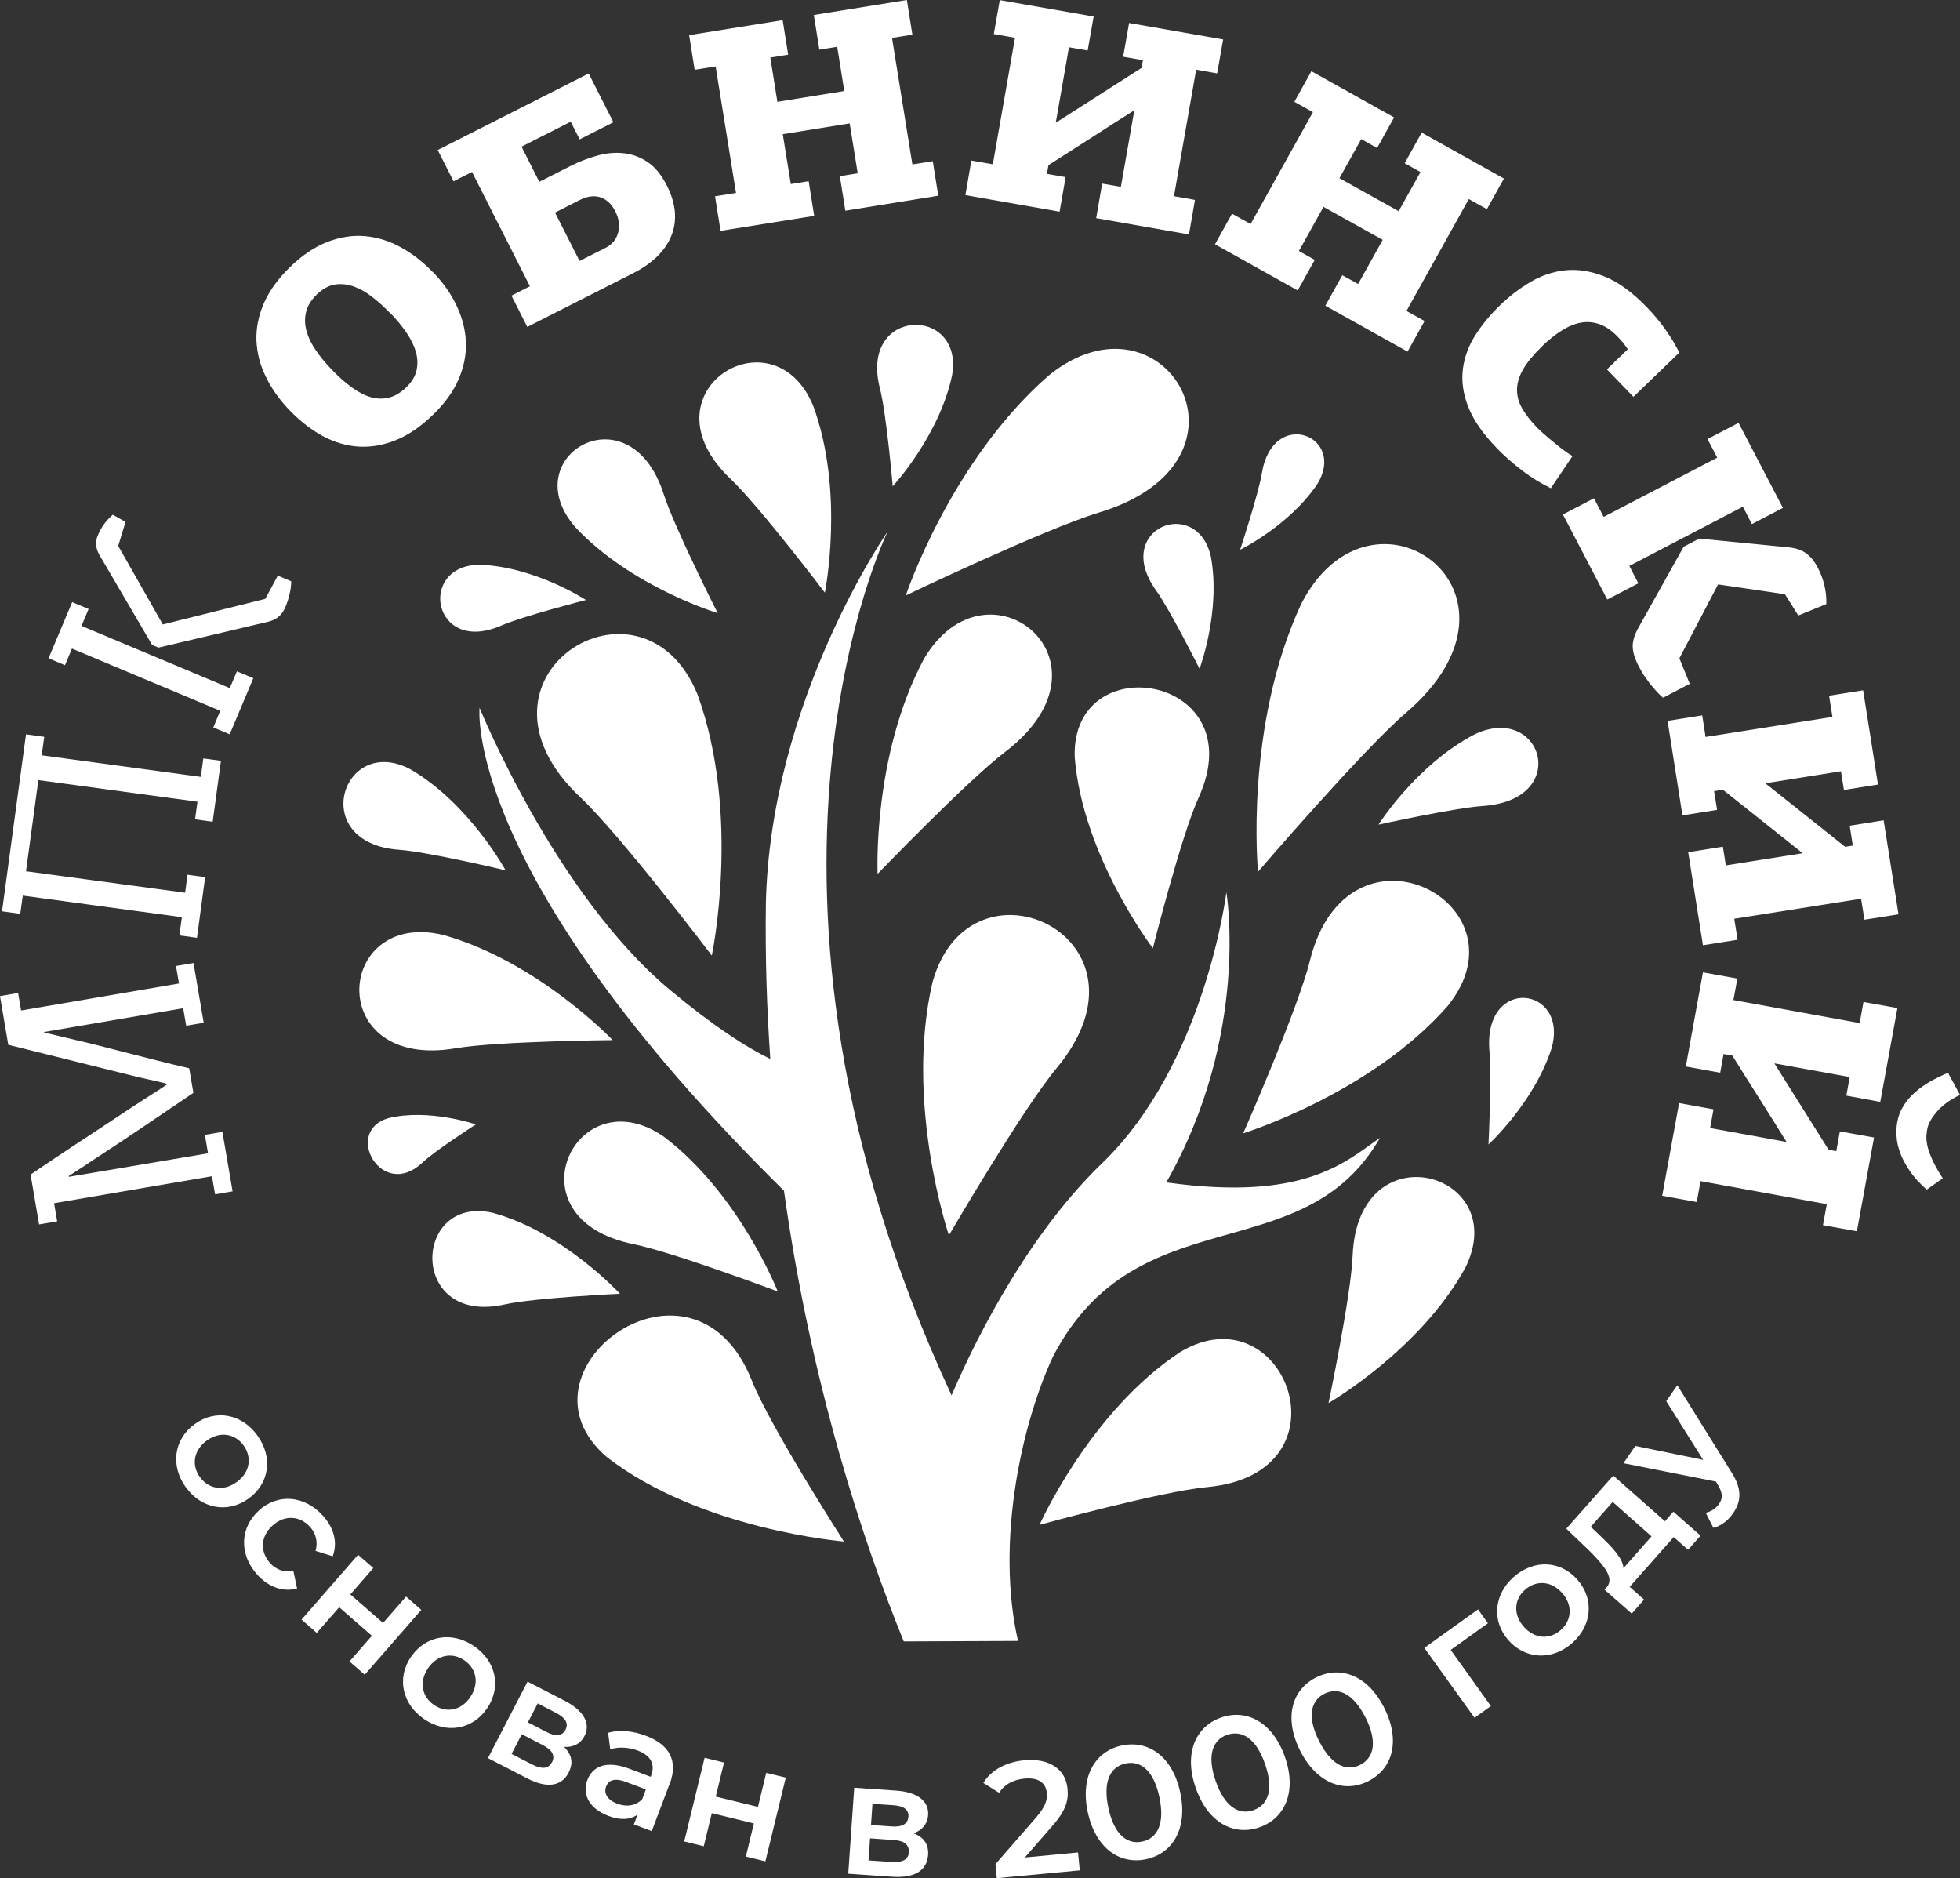 <?xml version="1.0" encoding="UTF-8"?> <svg xmlns="http://www.w3.org/2000/svg" width="1312" height="1257" viewBox="0 0 1312 1257" fill="none"><rect x="0" y="0" width="1312" height="1257" fill="#333333" stroke="none"/><path d="M111.393 725.257C107.461 724.214 103.368 723.251 99.114 722.368C94.861 721.485 90.768 720.522 86.835 719.478L5.538 699.252L0 666.665L12.118 664.578L14.125 676.297L119.82 658.238L117.814 646.519L129.531 644.513L136.352 684.484L124.635 686.49L122.629 674.772L29.614 690.664V691.065L50.641 696.041C56.098 697.326 61.475 698.61 66.852 699.974C72.229 701.339 77.606 702.703 83.063 704.148C90.447 705.994 97.67 707.84 104.893 709.686C112.116 711.532 119.338 713.298 126.642 714.984L129.45 731.437C118.135 739.143 107.059 746.607 96.225 753.911C85.391 761.215 74.316 768.599 62.919 775.983C60.111 777.91 57.302 779.756 54.493 781.602C51.684 783.448 48.875 785.294 46.066 787.06V787.622L139.242 771.89L137.155 759.53L148.872 757.523L155.694 797.333L143.977 799.34L141.89 787.22L36.195 805.279L38.281 817.399L26.163 819.486L20.465 786.097C24.317 783.528 28.811 780.478 34.028 776.947C39.244 773.495 44.702 769.803 50.56 765.951C56.419 762.098 62.438 758.165 68.618 754.072C74.797 749.978 80.816 746.045 86.514 742.193C91.089 739.223 95.583 736.333 99.917 733.524C104.331 730.795 108.183 728.227 111.554 725.98L111.393 725.016V725.257Z" fill="white"></path><path d="M142.371 549.963L130.574 548.357L132.179 536.559L25.681 522.111L17.415 583.111L123.913 597.478L125.518 585.439L137.315 587.044L131.858 627.657L120.061 626.052L121.746 613.852L15.248 599.405L13.563 611.605L1.364 609.919L17.415 491.451L29.614 493.136L27.928 505.497L134.426 519.944L136.112 507.584L147.909 509.189L142.371 549.963Z" fill="white"></path><path d="M153.767 460.63L158.583 449.313L169.578 453.888L153.767 491.451L142.773 486.876L147.427 475.719L48.153 434.063L43.498 445.219L32.503 440.564L48.313 403.001L59.308 407.576L54.573 418.893L153.848 460.549L153.767 460.63ZM177.523 400.914L185.949 385.263L194.938 389.035C194.938 391.764 194.537 394.734 193.814 397.703C193.092 400.753 192.29 403.242 191.487 405.248C190.363 408.218 188.839 410.626 186.913 412.392C184.986 414.157 182.418 415.442 179.208 416.164L106.096 433.421L101.843 431.655L67.975 373.865C65.889 370.655 64.685 367.765 64.364 365.277C64.123 362.789 64.525 360.301 65.728 357.732C67.895 352.676 71.105 348.261 75.519 344.489L84.026 349.305L79.131 365.357L108.985 417.93L177.443 400.834L177.523 400.914Z" fill="white"></path><path d="M289.718 182.037C296.62 189.1 301.917 196.645 305.689 204.671C309.461 212.697 311.548 220.804 311.869 229.071C312.19 237.338 310.504 245.605 306.973 253.872C303.362 262.139 297.664 270.085 289.799 277.63C281.613 285.576 273.347 291.194 265 294.566C256.654 297.937 248.387 299.381 240.201 298.9C232.015 298.418 223.99 296.091 216.205 291.917C208.421 287.743 201.037 281.964 194.055 274.821C187.314 267.838 181.937 260.373 178.084 252.427C174.152 244.562 172.065 236.455 171.664 228.108C171.343 219.841 172.948 211.493 176.56 203.146C180.171 194.799 186.03 186.612 194.216 178.666C202.402 170.72 210.748 165.181 219.175 161.891C227.601 158.68 235.948 157.316 244.214 158.038C252.48 158.76 260.426 161.168 268.13 165.422C275.834 169.596 283.057 175.214 289.718 182.117V182.037ZM261.308 209.727C257.215 205.474 253.122 201.781 248.949 198.571C244.776 195.36 240.603 193.033 236.349 191.588C232.096 190.143 228.003 189.822 223.91 190.464C219.897 191.187 215.884 193.434 212.032 197.126C208.18 200.899 205.772 204.831 204.809 209.085C203.846 213.339 204.007 217.513 205.291 221.847C206.495 226.181 208.661 230.516 211.631 234.77C214.6 239.104 218.131 243.277 222.144 247.451C226.879 252.347 231.373 256.36 235.787 259.491C240.201 262.621 244.375 264.788 248.548 265.912C252.641 267.035 256.654 267.035 260.586 266.072C264.519 265.029 268.29 262.781 271.982 259.17C275.513 255.798 277.761 252.187 278.724 248.254C279.687 244.401 279.606 240.308 278.563 236.134C277.439 231.96 275.433 227.626 272.464 223.212C269.494 218.717 265.803 214.222 261.389 209.647L261.308 209.727Z" fill="white"></path><path d="M410.662 81.788L388.03 93.266L382.011 81.467L349.107 98.162L360.984 121.679L382.091 111.004C387.95 108.034 393.889 105.787 399.988 104.101C406.087 102.416 412.026 101.934 417.724 102.576C423.422 103.218 428.719 105.225 433.695 108.596C438.671 111.967 442.844 117.184 446.375 124.167C449.505 130.347 451.271 136.287 451.752 141.905C452.153 147.604 451.431 152.901 449.345 157.877C447.338 162.854 444.208 167.429 439.955 171.602C435.701 175.776 430.404 179.468 424.145 182.679L352.959 218.797L342.365 197.848L354.724 191.588L315.962 115.097L303.602 121.358L293.009 100.409L394.049 49.201L410.662 81.948V81.788ZM371.498 142.226L387.95 174.652L405.285 165.904C409.779 163.656 412.588 160.205 413.792 155.63C414.996 151.055 414.354 146.319 411.866 141.423C409.378 136.527 406.007 133.397 401.834 132.033C397.661 130.748 393.086 131.31 388.191 133.798L371.578 142.226H371.498Z" fill="white"></path><path d="M565.874 141.102L562.183 117.906L574.141 115.98L568.763 82.591L523.981 89.814L529.359 123.204L541.316 121.278L545.008 144.474L482.329 154.506L478.638 131.391L492.682 129.143L479.039 44.466L464.994 46.713L461.303 23.517L523.901 13.484L527.593 36.6L515.635 38.526L520.37 68.143L565.152 60.92L560.417 31.303L548.459 33.229L544.767 10.033L607.045 0L610.737 23.196L597.093 25.363L610.737 110.041L624.38 107.874L628.072 130.989L565.794 141.022L565.874 141.102Z" fill="white"></path><path d="M755.917 15.411L818.756 26.407L814.743 49.121L800.699 46.633L785.852 131.31L799.896 133.799L795.884 156.914L733.767 145.999L737.779 122.883L750.299 125.05L759.288 73.922H759.127C749.496 79.942 739.946 86.122 730.476 92.222C721.006 98.322 711.456 104.422 701.825 110.522L700.782 116.382L713.302 118.549L709.289 141.664L646.209 130.588L650.222 107.472L664.587 109.96L679.434 25.283L665.229 22.795L669.242 0.08L732.081 11.076L728.069 33.791L715.549 31.624L706.721 82.029H706.881L764.183 45.429L765.066 40.292L751.824 37.965L755.837 15.25L755.917 15.411Z" fill="white"></path><path d="M887.133 204.671L898.529 184.204L909.123 190.063L925.575 160.526L885.929 138.454L869.477 167.991L880.071 173.93L868.674 194.397L813.299 163.496L824.695 143.029L837.134 149.931L878.867 75.046L866.427 68.143L877.823 47.676L933.199 78.578L921.803 99.045L911.209 93.105L896.603 119.271L936.249 141.343L950.855 115.178L940.261 109.238L951.658 88.771L1006.71 119.512L995.316 139.979L983.198 133.237L941.465 208.122L953.584 214.864L942.188 235.331L887.133 204.591V204.671Z" fill="white"></path><path d="M1032.39 231.639C1026.69 237.177 1022.44 242.234 1019.71 246.889C1016.98 251.544 1015.62 256.039 1015.46 260.373C1015.38 264.708 1016.42 268.962 1018.75 273.055C1021.08 277.229 1024.45 281.563 1028.78 286.058C1029.82 287.181 1031.27 288.546 1033.12 290.151C1034.96 291.756 1036.97 293.522 1039.13 295.288C1041.3 297.134 1043.63 298.9 1045.96 300.746C1048.36 302.512 1050.53 304.037 1052.62 305.24L1038.09 326.751C1035.12 325.306 1031.99 323.621 1028.7 321.614C1025.41 319.608 1022.2 317.44 1019.07 315.033C1015.94 312.625 1012.81 310.137 1009.84 307.488C1006.87 304.839 1004.14 302.271 1001.66 299.622C992.266 289.91 986.006 280.68 982.635 271.851C979.265 263.022 978.221 254.675 979.265 246.648C980.388 238.622 983.197 231.077 987.772 224.014C992.346 216.951 997.884 210.209 1004.46 203.948C1010.48 198.17 1017.06 193.113 1024.37 188.779C1031.67 184.445 1039.46 181.796 1047.72 180.913C1056.07 180.03 1064.82 181.395 1073.96 185.006C1083.11 188.618 1092.66 195.521 1102.54 205.795C1107.35 210.771 1111.44 215.747 1114.97 220.804C1118.51 225.78 1121.56 230.837 1124.12 235.973L1093.39 265.591L1075.65 247.21L1089.61 233.726C1088.65 232.201 1087.61 230.756 1086.48 229.392C1085.36 228.027 1084.16 226.743 1082.95 225.459C1078.94 221.285 1074.93 218.476 1070.83 217.031C1066.74 215.587 1062.57 215.185 1058.4 215.908C1054.22 216.63 1049.89 218.396 1045.55 221.125C1041.14 223.854 1036.73 227.385 1032.31 231.639H1032.39Z" fill="white"></path><path d="M1090.66 378.761L1096.68 390.4L1075.89 401.235L1046.2 344.329L1066.98 333.493L1073.48 345.934L1149.48 306.284L1142.98 293.843L1163.77 283.008L1193.46 339.914L1172.68 350.75L1166.66 339.111L1090.66 378.761ZM1124.2 440.644L1131.11 457.66L1113.21 466.971C1111.6 465.606 1110.08 464.081 1108.56 462.396C1107.03 460.71 1105.59 458.944 1104.22 457.259C1102.94 455.573 1101.73 453.888 1100.69 452.363C1099.65 450.838 1098.84 449.473 1098.28 448.35C1095.15 442.892 1093.39 438.156 1092.99 434.063C1092.58 429.969 1093.79 425.555 1096.44 420.659L1127.01 365.919L1137.45 360.461L1195.47 366.16C1201.17 366.561 1205.58 367.846 1208.71 370.093C1211.84 372.34 1214.49 375.551 1216.74 379.805C1220.83 387.671 1222.76 395.857 1222.52 404.285L1203.74 411.91L1194.83 397.704L1150.05 391.122L1124.12 440.644H1124.2Z" fill="white"></path><path d="M1260.88 548.919L1270.83 611.926L1248.04 615.538L1245.79 601.491L1160.88 614.895L1163.13 628.941L1139.93 632.634L1130.06 570.349L1153.26 566.657L1155.26 579.178L1206.55 571.072V570.911C1197.64 563.768 1188.73 556.705 1179.9 549.722C1171.07 542.739 1162.17 535.676 1153.26 528.532L1147.4 529.496L1149.4 542.017L1126.21 545.709L1116.26 482.461L1139.45 478.769L1141.7 493.217L1226.61 479.813L1224.36 465.606L1247.15 461.994L1257.11 525.081L1234.31 528.693L1232.31 516.172L1181.83 524.198V524.359L1235.12 566.738L1240.25 565.935L1238.17 552.611L1260.96 548.999L1260.88 548.919Z" fill="white"></path><path d="M1254.46 761.295L1242.98 824.061L1220.27 819.968L1222.84 805.921L1138.33 790.511L1135.76 804.477L1112.65 800.303L1123.96 738.26L1147 742.433L1144.75 754.954L1195.79 764.265V764.104C1189.77 754.393 1183.75 744.841 1177.73 735.29C1171.72 725.819 1165.62 716.187 1159.6 706.476L1153.74 705.432L1151.49 717.953L1128.46 713.779L1139.93 650.773L1162.97 654.947L1160.32 669.314L1244.83 684.724L1247.4 670.598L1270.11 674.691L1258.63 737.457L1235.92 733.283L1238.17 720.843L1187.85 711.693V711.853L1224.04 769.482L1229.18 770.445L1231.59 757.202L1254.3 761.295H1254.46ZM1269.95 751.182C1270.67 747.169 1272.03 743.477 1274.12 740.186C1276.13 736.895 1278.69 733.925 1281.74 731.197C1284.79 728.468 1288.16 726.06 1291.94 723.893C1295.71 721.726 1299.72 719.799 1303.98 718.033L1312 732.802C1305.1 736.093 1299.88 739.945 1296.35 744.199C1292.74 748.453 1290.65 752.306 1290.09 755.597C1289.85 756.72 1289.69 758.165 1289.53 759.77C1289.37 761.456 1289.53 763.543 1290.01 766.111C1290.49 768.679 1291.54 771.81 1293.14 775.502C1294.75 779.194 1297.15 783.528 1300.44 788.585L1289.69 796.21C1285.12 792.116 1281.34 788.023 1278.53 783.929C1275.73 779.836 1273.56 775.823 1272.11 772.05C1270.67 768.198 1269.79 764.506 1269.55 761.054C1269.31 757.523 1269.39 754.232 1269.95 751.262V751.182Z" fill="white"></path><path d="M130.414 953.044C144.458 942.931 161.954 946.302 172.306 960.749C182.82 975.277 180.412 992.854 166.368 1002.97C152.323 1013.08 134.828 1009.79 124.314 995.262C113.961 980.895 116.369 963.157 130.414 953.044ZM158.422 991.891C167.411 985.47 168.775 975.357 163.077 967.411C157.379 959.545 147.427 957.619 138.439 964.12C129.531 970.541 128.086 980.654 133.784 988.52C139.563 996.466 149.514 998.392 158.422 991.891Z" fill="white"></path><path d="M173.189 1010.99C185.95 999.356 203.766 1000.8 216.045 1014.28C223.589 1022.63 226.157 1032.34 222.706 1041.57L211.23 1037.96C212.996 1031.7 211.31 1026.16 207.538 1021.91C200.877 1014.53 190.685 1013.56 182.419 1021.03C174.072 1028.57 174.152 1038.76 180.814 1046.15C184.666 1050.4 189.963 1052.57 196.383 1051.45L198.871 1063.16C189.481 1065.65 179.851 1062.28 172.307 1054.01C160.028 1040.45 160.429 1022.63 173.27 1010.99H173.189Z" fill="white"></path><path d="M239.72 1040.61L249.912 1049.44L234.503 1067.1L256.413 1086.2L271.822 1068.54L282.014 1077.45L244.134 1120.87L233.942 1111.96L248.949 1094.79L227.04 1075.69L212.032 1092.86L201.84 1083.95L239.72 1040.53V1040.61Z" fill="white"></path><path d="M275.193 1108.83C284.904 1094.55 302.479 1091.66 317.166 1101.61C332.013 1111.64 335.785 1128.98 326.074 1143.35C316.363 1157.63 298.788 1160.68 283.941 1150.57C269.254 1140.62 265.402 1123.12 275.113 1108.83H275.193ZM314.839 1135.72C321.018 1126.57 318.851 1116.62 310.746 1111.16C302.72 1105.7 292.688 1107.39 286.509 1116.54C280.329 1125.69 282.496 1135.64 290.521 1141.1C298.707 1146.64 308.659 1144.95 314.839 1135.8V1135.72Z" fill="white"></path><path d="M380.647 1186.37C375.992 1195.36 366.442 1197.28 352.718 1190.14L326.636 1176.66L353.12 1125.45L378.159 1138.37C390.599 1144.79 395.655 1153.46 391.241 1161.89C388.512 1167.19 383.536 1169.59 377.517 1169.11C382.894 1174.33 383.857 1180.03 380.647 1186.29V1186.37ZM369.411 1179.63C371.739 1175.13 369.893 1171.36 363.392 1167.99L349.268 1160.68L342.446 1173.85L356.169 1180.91C362.59 1184.2 367.084 1183.96 369.331 1179.55L369.411 1179.63ZM353.36 1152.74L365.96 1159.24C372.06 1162.45 376.393 1161.81 378.56 1157.63C380.727 1153.38 378.56 1149.77 372.461 1146.56L359.941 1140.06L353.36 1152.74Z" fill="white"></path><path d="M448.222 1193.91L436.264 1225.54L424.306 1221.04L426.794 1214.46C421.978 1217.99 415.157 1218.39 407.051 1215.26C394.692 1210.61 389.475 1200.9 393.087 1191.51C396.457 1182.52 405.205 1177.7 421.577 1183.88L435.541 1189.18L435.862 1188.38C438.671 1180.99 435.862 1174.97 426.874 1171.6C420.775 1169.35 413.792 1168.95 408.496 1170.8L407.051 1159.72C414.515 1157.47 423.744 1158.44 432.411 1161.73C447.981 1167.59 454.16 1178.42 448.302 1193.91H448.222ZM430.004 1203.87L432.331 1197.61L419.33 1192.71C410.743 1189.42 407.212 1191.83 405.687 1195.76C404.001 1200.33 406.65 1204.67 413.15 1207.16C419.33 1209.48 425.75 1208.68 430.004 1203.95V1203.87Z" fill="white"></path><path d="M471.576 1176.42L484.657 1179.63L479.12 1202.42L507.369 1209.32L512.907 1186.53L525.988 1189.74L512.345 1245.76L499.263 1242.55L504.641 1220.4L476.471 1213.5L471.094 1235.65L458.013 1232.44L471.656 1176.42H471.576Z" fill="white"></path><path d="M621.25 1241.51C620.528 1251.62 612.583 1257.16 597.094 1256.04L567.801 1254.03L571.814 1196.48L599.903 1198.41C613.947 1199.37 621.973 1205.31 621.25 1214.86C620.849 1220.8 617.157 1224.98 611.539 1226.98C618.522 1229.63 621.732 1234.53 621.25 1241.51ZM608.329 1239.74C608.65 1234.69 605.52 1231.96 598.217 1231.48L582.407 1230.35L581.364 1245.12L596.773 1246.16C603.996 1246.65 608.008 1244.64 608.41 1239.74H608.329ZM582.969 1221.44L597.094 1222.41C603.996 1222.89 607.687 1220.64 608.088 1215.91C608.41 1211.17 605.039 1208.68 598.137 1208.2L584.012 1207.24L583.049 1221.44H582.969Z" fill="white"></path><path d="M721.648 1239.98L722.772 1251.78L667.236 1257L666.353 1247.61L693.559 1216.39C700.22 1208.68 701.103 1204.19 700.702 1199.93C700.06 1193.03 694.923 1189.5 685.694 1190.38C678.391 1191.1 672.452 1194.15 668.76 1199.85L658.247 1193.27C663.303 1184.84 673.335 1179.23 685.694 1178.1C702.066 1176.58 713.382 1183.88 714.586 1197.2C715.308 1204.51 713.863 1211.41 704.313 1222.17L686.015 1243.19L721.488 1239.82L721.648 1239.98Z" fill="white"></path><path d="M728.149 1212.94C722.932 1188.62 733.285 1172 750.861 1168.23C768.517 1164.46 784.809 1175.29 790.025 1199.61C795.242 1223.93 784.889 1240.55 767.233 1244.32C749.657 1248.09 733.446 1237.18 728.149 1212.94ZM776.061 1202.66C772.209 1184.84 763.461 1178.02 753.349 1180.27C743.317 1182.44 738.1 1192.15 741.953 1210.05C745.805 1227.94 754.553 1234.69 764.584 1232.52C774.696 1230.35 779.913 1220.64 776.061 1202.74V1202.66Z" fill="white"></path><path d="M800.458 1196.72C792.192 1173.29 800.458 1155.47 817.312 1149.53C834.326 1143.59 851.821 1152.34 860.087 1175.77C868.273 1199.21 860.088 1217.03 843.074 1222.97C826.14 1228.91 808.644 1220.16 800.458 1196.72ZM846.765 1180.51C840.746 1163.25 831.196 1157.71 821.405 1161.09C811.694 1164.46 807.762 1174.81 813.781 1192.07C819.8 1209.32 829.35 1214.94 839.061 1211.49C848.852 1208.04 852.784 1197.77 846.765 1180.51Z" fill="white"></path><path d="M870.199 1171.52C859.124 1149.29 864.982 1130.67 881.033 1122.64C897.164 1114.61 915.623 1121.03 926.698 1143.27C937.773 1165.5 931.914 1184.12 915.783 1192.15C899.732 1200.17 881.354 1193.67 870.199 1171.52ZM914.098 1149.61C905.912 1133.31 895.8 1128.98 886.571 1133.56C877.422 1138.13 874.773 1148.89 882.959 1165.18C891.145 1181.47 901.257 1185.81 910.406 1181.23C919.636 1176.58 922.284 1165.9 914.098 1149.53V1149.61Z" fill="white"></path><path d="M996.038 1086.36L971.079 1104.26L997.964 1141.82L987.049 1149.69L953.423 1102.89L989.377 1077.13L996.038 1086.44V1086.36Z" fill="white"></path><path d="M1009.76 1097.84C998.365 1084.92 999.97 1067.18 1013.21 1055.46C1026.61 1043.58 1044.35 1044.22 1055.83 1057.15C1067.22 1070.07 1065.78 1087.81 1052.38 1099.68C1039.13 1111.4 1021.24 1110.76 1009.76 1097.84ZM1045.63 1066.13C1038.33 1057.87 1028.22 1057.47 1020.84 1063.97C1013.53 1070.39 1012.73 1080.5 1020.03 1088.77C1027.34 1097.04 1037.45 1097.44 1044.75 1090.94C1052.14 1084.43 1052.94 1074.32 1045.63 1066.05V1066.13Z" fill="white"></path><path d="M1120.11 1011.72L1138.33 1027.77L1129.98 1037.24L1120.35 1028.73L1090.9 1062.04L1100.53 1070.55L1092.26 1079.94L1074.05 1063.89L1075.81 1061.88C1080.95 1055.62 1072.36 1046.23 1062.73 1036.76L1048.44 1023.11L1079.9 987.557L1114.49 1018.14L1120.11 1011.72ZM1086.73 1049.52L1105.51 1028.25L1079.5 1005.21L1064.82 1021.83L1071.56 1028.25C1079.34 1035.71 1086.48 1043.18 1086.73 1049.6V1049.52Z" fill="white"></path><path d="M1122.84 927.199L1158.71 984.828C1166.42 996.627 1165.54 1004.89 1160.08 1012.84C1156.87 1017.58 1151.81 1021.43 1146.92 1022.55L1141.78 1012.44C1145.31 1011.72 1148.6 1009.55 1150.69 1006.58C1153.42 1002.65 1153.1 999.115 1149.89 993.657L1148.6 991.57L1086.73 979.29L1094.67 967.732L1140.09 977.042L1115.38 937.794L1122.76 927.119L1122.84 927.199Z" fill="white"></path><path d="M520.611 864.353C520.611 864.353 450.79 838.107 424.226 832.729C339.397 815.633 385.463 719.719 444.45 760.814C495.09 799.179 520.611 864.353 520.611 864.353Z" fill="white"></path><path d="M889.3 939.078C889.3 939.078 904.388 867.082 905.431 840.435C908.882 755.356 1012.57 784.652 980.87 848.461C950.534 903.762 889.22 939.078 889.22 939.078H889.3Z" fill="white"></path><path d="M414.996 865.878C414.996 865.878 358.096 868.527 337.872 873.022C273.267 887.549 275.996 799.501 329.846 811.701C377.036 824.543 414.996 865.878 414.996 865.878Z" fill="white"></path><path d="M318.531 752.547C318.531 752.547 291.325 769.964 282.818 778.07C255.531 803.915 229.529 757.202 259.865 748.373C287.071 741.711 318.531 752.547 318.531 752.547Z" fill="white"></path><path d="M392.284 401.556C392.284 401.556 350.15 412.311 335.624 418.652C289.398 438.798 279.205 378.2 321.098 377.959C358.176 379.243 392.204 401.556 392.204 401.556H392.284Z" fill="white"></path><path d="M830.152 367.926C830.152 367.926 842.351 330.684 844.678 316.718C851.982 272.092 901.739 291.756 881.756 324.022C862.976 351.873 830.152 367.926 830.152 367.926Z" fill="white"></path><path d="M338.594 582.549C338.594 582.549 286.589 570.109 267.248 568.744C205.452 564.33 229.127 490.648 274.792 514.888C314.277 537.923 338.514 582.63 338.514 582.63L338.594 582.549Z" fill="white"></path><path d="M922.767 551.889C922.767 551.889 973.648 540.732 992.427 539.448C1052.54 535.435 1032.15 469.94 986.97 491.531C947.806 512.078 922.767 551.889 922.767 551.889Z" fill="white"></path><path d="M480.484 410.465C480.484 410.465 451.352 352.997 444.289 330.764C421.577 259.892 344.132 305.321 384.901 352.596C422.54 392.968 480.564 410.385 480.564 410.385L480.484 410.465Z" fill="white"></path><path d="M597.576 325.467C597.576 325.467 593.402 276.988 588.988 259.892C575.024 205.313 645.086 204.43 637.382 250.822C628.955 291.596 597.576 325.467 597.576 325.467Z" fill="white"></path><path d="M802.947 447.547C802.947 447.547 783.204 408.138 773.895 395.215C744.12 353.719 801.261 331.246 810.571 372.581C817.312 409.422 802.947 447.627 802.947 447.627V447.547Z" fill="white"></path><path d="M996.359 765.951C996.359 765.951 998.687 720.762 997.082 704.469C992.026 652.459 1050.53 659.843 1038.57 701.74C1026.62 738.34 996.359 765.951 996.359 765.951Z" fill="white"></path><path d="M476.471 639.536C476.471 639.536 415.397 558.952 388.592 533.749C303.041 453.165 429.522 374.347 466.76 464.402C496.374 545.388 476.471 639.536 476.471 639.536Z" fill="white"></path><path d="M410.101 696.122C410.101 696.122 332.735 696.844 305.047 701.58C216.767 716.589 224.071 608.394 296.701 625.731C360.263 643.63 410.101 696.122 410.101 696.122Z" fill="white"></path><path d="M552.231 396.74C552.231 396.74 508.332 338.871 489.151 320.651C427.917 262.621 517.401 206.918 544.286 271.45C565.714 329.48 552.151 396.66 552.151 396.66L552.231 396.74Z" fill="white"></path><path d="M564.912 1031.7C564.912 1031.7 515.555 954.89 503.276 923.988C464.032 825.185 338.273 917.487 406.409 975.357C469.249 1023.92 564.912 1031.7 564.912 1031.7Z" fill="white"></path><path d="M635.134 826.87C635.134 826.87 684.41 742.353 707.202 714.983C779.913 627.577 649.419 566.497 624.219 657.355C605.279 738.581 635.214 826.87 635.214 826.87H635.134Z" fill="white"></path><path d="M842.111 583.432C842.111 583.432 911.852 502.206 941.305 476.923C1035.44 396.178 918.112 312.544 871.083 404.044C832.721 486.394 842.111 583.432 842.111 583.432Z" fill="white"></path><path d="M606.323 398.506C606.323 398.506 699.659 353.88 735.613 343.044C850.297 308.371 779.191 188.698 701.987 251.304C635.937 309.093 606.323 398.586 606.323 398.586V398.506Z" fill="white"></path><path d="M832.239 758.406C832.239 758.406 868.916 675.173 876.781 643.148C902.061 540.813 1024.61 604.301 969.153 673.166C917.55 732.079 832.239 758.486 832.239 758.486V758.406Z" fill="white"></path><path d="M695.807 1020.54C695.807 1020.54 777.425 998.071 808.083 995.262C906.234 986.112 860.168 862.908 790.025 904.886C729.514 944.696 695.807 1020.63 695.807 1020.63V1020.54Z" fill="white"></path><path d="M587.463 584.877C587.463 584.877 647.574 522.432 672.613 503.41C752.547 442.571 660.495 369.21 618.441 441.046C583.852 505.898 587.463 584.877 587.463 584.877Z" fill="white"></path><path d="M771.728 634.56C771.728 634.56 790.587 559.594 802.304 533.91C839.703 451.881 716.914 431.735 719.402 506.701C724.618 572.998 771.728 634.64 771.728 634.64V634.56Z" fill="white"></path><path d="M780.636 791.474C837.055 692.51 820.924 597.157 820.924 597.157C820.924 597.157 806.879 711.933 737.7 778.552C682.966 831.285 647.253 909.702 636.981 933.861C478.077 592.342 594.205 355.726 594.205 355.726C594.205 355.726 515.556 468.656 512.666 604.943C512.185 640.74 513.308 675.334 515.636 708.723C499.906 701.098 478.318 687.373 448.623 662.652C371.419 598.281 321.019 473.713 321.019 473.713C321.019 473.713 308.981 583.994 524.785 796.932C543.003 927.761 578.074 1032.42 604.959 1098.56C627.751 1098.56 661.057 1098.24 681.442 1098.24C666.514 1032.58 683.448 954.007 704.796 908.016C761.134 799.42 872.206 851.511 923.73 761.536C900.697 777.428 873.571 804.397 780.476 791.314L780.636 791.474Z" fill="white"></path></svg> 